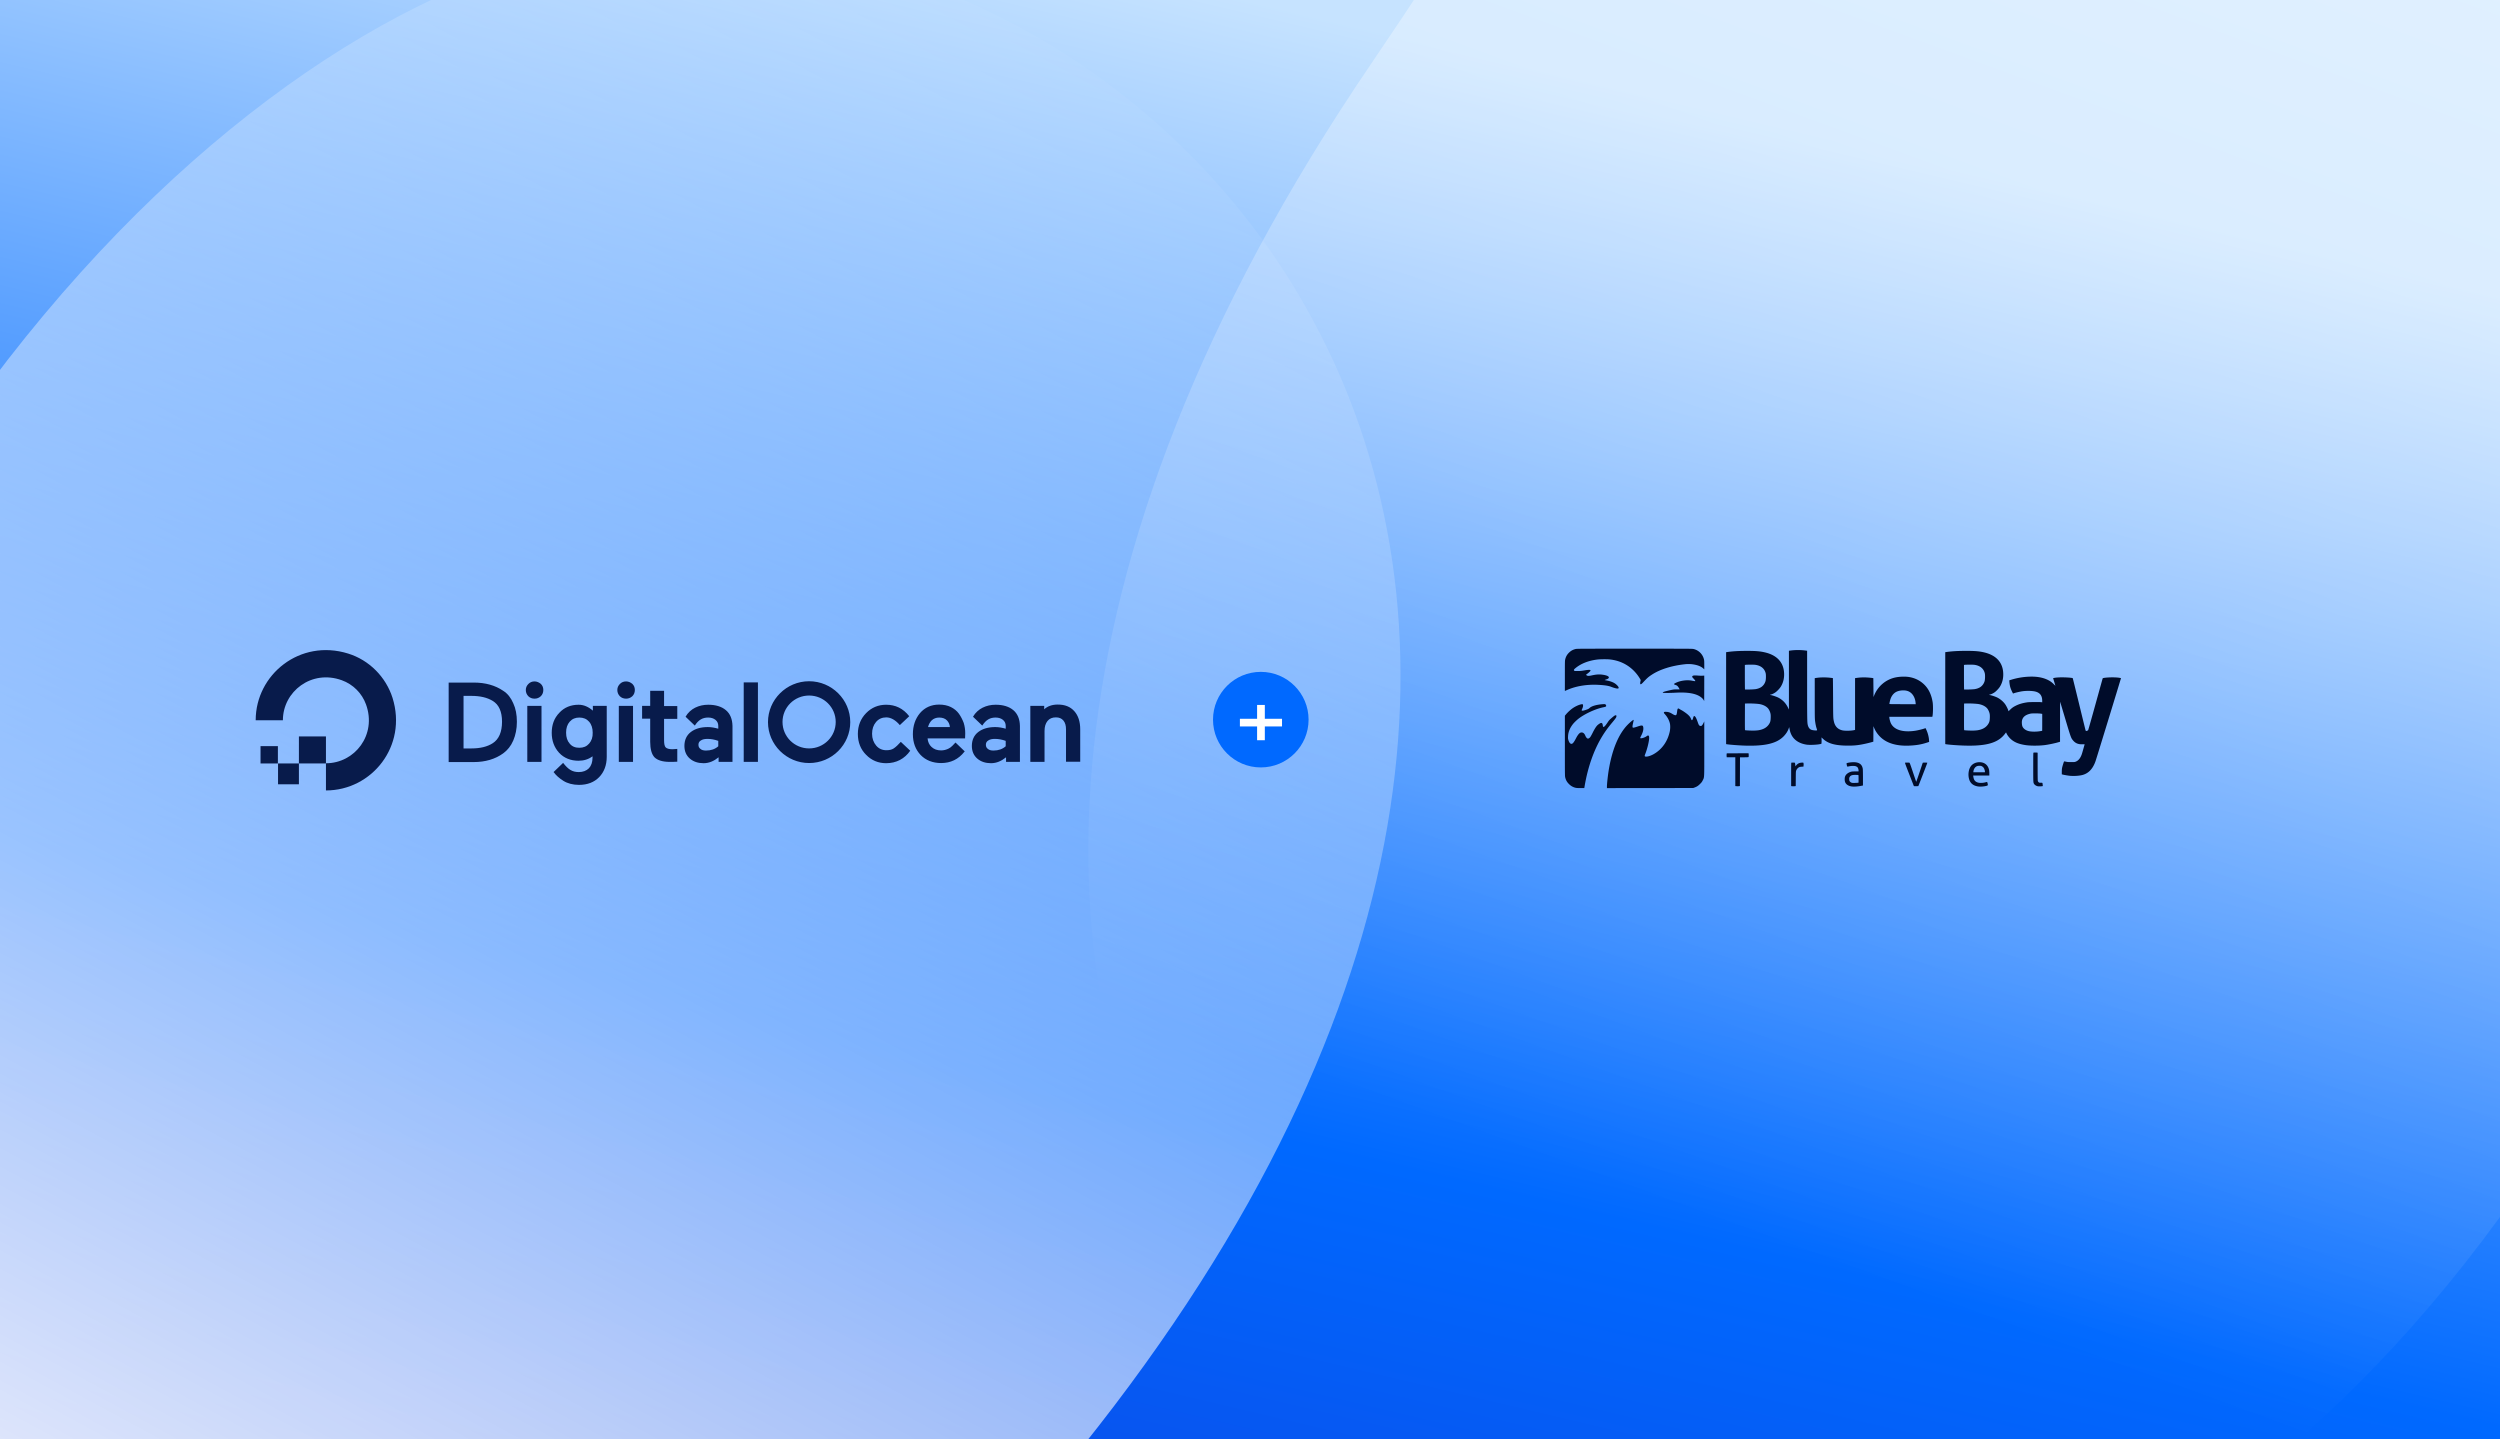<?xml version="1.0" encoding="utf-8"?>
<svg xmlns="http://www.w3.org/2000/svg" fill="none" height="608" width="1056">
  <rect width="100%" height="100%" fill="#333333" stroke="none"/>
  <g clip-path="url(#a)">
    <g clip-path="url(#b)">
      <path d="M0 0h1080.89v608H0z" fill="url(#c)" transform="translate(-12.444)"/>
      <path d="M268.982 1364.3c-96.769-207.49-138.058-365.903 173.209-734.987C762.062 250.031 504.436-45.393 263.735-23.971 122.024-11.354-106.406 187.253-162.599 560.72c-34.228 227.463 27.827 542.02 163.799 741.59 199.761 293.21 323.901 182.33 267.774 61.99z" fill="url(#d)"/>
      <path d="M679.123-750.661c122.21 203.91 181.855 363.093-100.013 777.686-289.659 426.049 8.121 703.516 254.417 655.56 145.006-28.239 359.613-257.874 377.573-649.62 10.94-238.598-86.91-556.81-248.759-748.339-237.779-281.391-354.09-153.544-283.208-35.282z" fill="url(#e)" opacity=".8"/>
      <circle cx="532.56" cy="303.979" fill="#0069FF" r="20.183"/>
      <path d="M541.525 306.85h-7.265v5.822h-3.261v-5.822h-7.266v-3.237h7.266v-5.846h3.261v5.846h7.265z" fill="#fff"/>
      <path clip-rule="evenodd" d="M137.682 333.886v-11.48c12.197 0 21.574-12.042 16.921-24.86-1.693-4.718-5.5-8.521-10.223-10.211-12.832-4.648-24.888 4.789-24.888 16.902H108c0-19.367 18.754-34.508 39.059-28.17 8.883 2.746 15.933 9.859 18.754 18.733 6.345 20.353-8.743 39.086-28.131 39.086" fill="#081B4B" fill-rule="evenodd"/>
      <path clip-rule="evenodd" d="M137.68 322.477h-11.421v-11.408h11.421zm-11.423 8.807h-8.813v-8.803h8.813z" fill="#081B4B" fill-rule="evenodd"/>
      <path clip-rule="evenodd" d="M117.452 322.482h-7.403v-7.324h7.332v7.324zm95.09-30.697c-3.349-2.289-7.536-3.469-12.421-3.469h-10.606v33.577h10.606c4.885 0 9.072-1.248 12.421-3.676 1.815-1.319 3.28-3.122 4.257-5.412s1.535-4.925 1.535-7.908-.488-5.62-1.535-7.84c-.977-2.289-2.373-4.093-4.257-5.272m-16.812 2.154h3.35c3.698 0 6.768.694 9.071 2.151 2.582 1.526 3.908 4.509 3.908 8.741 0 4.37-1.326 7.423-3.908 9.088-2.233 1.457-5.233 2.22-9.001 2.22h-3.35v-22.2zm30.069-6.108c-1.047 0-1.884.347-2.582 1.041-.698.693-1.116 1.526-1.116 2.566 0 1.041.348 1.874 1.046 2.637.698.693 1.605 1.04 2.652 1.04s1.884-.347 2.652-1.04c.697-.694 1.046-1.596 1.046-2.637s-.349-1.873-1.046-2.566c-.768-.625-1.675-1.041-2.652-1.041" fill="#081B4B" fill-rule="evenodd"/>
      <path d="M222.73 298.164h6.001v23.657h-6.001z" fill="#081B4B"/>
      <path clip-rule="evenodd" d="M250.423 300.178c-1.814-1.595-3.838-2.497-6.001-2.497-3.28 0-6.071 1.11-8.164 3.399-2.163 2.22-3.21 5.064-3.21 8.464 0 3.33 1.047 6.174 3.14 8.463 2.093 2.22 4.885 3.33 8.164 3.33 2.303 0 4.257-.624 5.932-1.873v.555c0 1.943-.558 3.469-1.535 4.51-1.047 1.04-2.513 1.595-4.257 1.595-2.791 0-4.466-1.11-6.629-3.885l-4.048 3.885.14.139q1.36 1.873 3.978 3.538c1.744 1.11 4.047 1.734 6.629 1.734 3.559 0 6.42-1.11 8.513-3.26 2.093-2.151 3.21-5.065 3.21-8.603v-21.506h-5.862zm-1.605 13.946c-1.047 1.18-2.373 1.735-4.117 1.735-1.745 0-3.071-.555-4.048-1.735-1.046-1.179-1.535-2.705-1.535-4.648s.489-3.468 1.535-4.648c1.047-1.179 2.373-1.734 4.048-1.734 1.744 0 3.07.555 4.117 1.734 1.046 1.18 1.535 2.775 1.535 4.648.07 1.943-.489 3.469-1.535 4.648" fill="#081B4B" fill-rule="evenodd"/>
      <path d="M261.386 298.164h6.001v23.657h-6.001z" fill="#081B4B"/>
      <path clip-rule="evenodd" d="M264.457 287.831c-1.047 0-1.884.347-2.582 1.041-.698.693-1.116 1.526-1.116 2.566 0 1.041.349 1.874 1.047 2.637.697.693 1.604 1.04 2.651 1.04s1.884-.347 2.652-1.04c.698-.694 1.047-1.596 1.047-2.637s-.349-1.873-1.047-2.566c-.768-.625-1.605-1.041-2.652-1.041m16.046 3.952h-5.862v6.382h-3.419v5.411h3.419v9.782c0 3.053.628 5.273 1.814 6.521 1.256 1.249 3.42 1.943 6.42 1.943.977 0 1.954 0 2.931-.07h.279v-5.411l-2.024.139c-1.395 0-2.372-.277-2.861-.763-.488-.486-.697-1.526-.697-3.122v-8.949h5.582v-5.411h-5.582zm33.641-3.539h6.001v33.577h-6.001zm66.358 25.116c-1.046 1.179-2.163 2.22-3 2.775s-1.884.763-3.071.763c-1.744 0-3.209-.625-4.326-1.943s-1.744-2.983-1.744-4.995q0-3.018 1.674-4.995c1.117-1.318 2.582-1.942 4.327-1.942 1.954 0 3.977 1.179 5.722 3.26l3.977-3.746c-2.582-3.33-5.861-4.856-9.769-4.856-3.28 0-6.141 1.179-8.444 3.538-2.302 2.359-3.489 5.273-3.489 8.811s1.187 6.521 3.489 8.81c2.303 2.359 5.164 3.538 8.444 3.538 4.326 0 7.815-1.873 10.188-5.272zm24.564-11.859c-.838-1.18-2.024-2.151-3.42-2.845-1.395-.693-3.07-1.04-4.954-1.04-3.35 0-6.071 1.248-8.095 3.607-2.023 2.428-3 5.411-3 8.88 0 3.608 1.116 6.521 3.279 8.811 2.164 2.22 5.094 3.399 8.653 3.399q6.072 0 9.839-4.787l.14-.139-3.908-3.746c-.349.416-.907.902-1.326 1.388-.558.555-1.116.971-1.744 1.248-.907.417-1.884.694-3.001.694-1.675 0-3-.485-4.047-1.457-.977-.902-1.535-2.081-1.675-3.607h15.84l.07-2.151q0-2.29-.628-4.37c-.558-1.457-1.186-2.706-2.023-3.885m-13.049 5.547c.28-1.11.838-2.081 1.536-2.775.837-.763 1.884-1.179 3.14-1.179q2.198 0 3.349 1.248c.698.763 1.117 1.665 1.187 2.775h-9.212zm36.01-7.08c-1.815-1.526-4.327-2.289-7.467-2.289-2.023 0-3.838.416-5.513 1.249-1.535.763-3.07 2.081-4.047 3.815l.07.07 3.838 3.677c1.605-2.498 3.349-3.4 5.652-3.4 1.256 0 2.303.347 3.071.972.767.624 1.186 1.456 1.186 2.566v1.18c-1.466-.417-2.931-.694-4.396-.694-3.001 0-5.374.694-7.188 2.081s-2.721 3.4-2.721 5.897c0 2.22.767 4.024 2.302 5.342s3.49 1.942 5.792 1.942c2.303 0 4.397-.901 6.35-2.497v1.942h5.862v-15.193c-.07-2.913-.977-5.133-2.791-6.66m-10.612 12.834c.698-.486 1.605-.694 2.861-.694 1.466 0 3.001.278 4.536.833v2.289c-1.326 1.179-3.07 1.804-5.164 1.804-1.046 0-1.814-.208-2.372-.694-.558-.416-.838-.971-.838-1.734 0-.764.28-1.388.977-1.804m36.361-12.421c-1.675-1.873-3.978-2.775-6.978-2.775-2.373 0-4.327.694-5.723 2.012v-1.457h-5.861v23.657h6.001v-13.042c0-1.804.419-3.192 1.256-4.232s2.024-1.526 3.559-1.526c1.326 0 2.372.416 3.14 1.318s1.117 2.15 1.117 3.746v13.667h6.001v-13.667q0-4.89-2.512-7.701m-147.164-.411c-1.815-1.526-4.327-2.289-7.467-2.289-2.024 0-3.838.416-5.513 1.248-1.535.764-3.07 2.082-4.047 3.816l.07.069 3.838 3.677c1.605-2.497 3.349-3.399 5.652-3.399 1.256 0 2.303.347 3.071.971.767.624 1.186 1.457 1.186 2.567v1.179c-1.466-.416-2.931-.693-4.396-.693-3.001 0-5.374.693-7.188 2.081s-2.721 3.399-2.721 5.897c0 2.22.767 4.023 2.302 5.341s3.49 1.943 5.792 1.943c2.303 0 4.396-.902 6.35-2.498v1.943h5.862V306.63c-.07-2.914-.977-5.134-2.791-6.66M296 312.804c.698-.486 1.605-.694 2.861-.694 1.466 0 3.001.278 4.536.833v2.289c-1.326 1.179-3.07 1.804-5.164 1.804-1.046 0-1.814-.208-2.372-.694-.558-.416-.838-.971-.838-1.734s.28-1.388.977-1.804m45.775 9.504c-9.56 0-17.376-7.77-17.376-17.274s7.816-17.275 17.376-17.275 17.375 7.77 17.375 17.275-7.745 17.274-17.375 17.274m-.004-28.514c-6.211 0-11.235 4.995-11.235 11.17s5.024 11.169 11.235 11.169 11.235-4.995 11.235-11.169-5.024-11.17-11.235-11.17" fill="#081B4B" fill-rule="evenodd"/>
      <path d="M665.423 332.738a5.67 5.67 0 0 1-2.525-1.398c-.948-.892-1.456-1.748-1.746-2.951-.145-.597-.15-1.041-.15-13.341v-12.725l.444-.535a16.3 16.3 0 0 1 2.58-2.436c1.237-.924 3.017-1.74 4.115-1.886.364-.048.387-.04.462.158.173.454.072 1.044-.325 1.876-.194.408-.215.506-.13.608.145.175.725.089 1.707-.25 1.018-.352 1.191-.441 1.62-.837.862-.794 2.964-1.389 5.547-1.571 1.022-.071 1.1-.049 1.327.388.271.522.092.679-1.033.906-3.399.686-8.013 2.817-10.686 4.936-.736.584-1.819 1.654-2.268 2.238-1.306 1.704-1.934 3.303-2.021 5.139-.04.864-.027.989.159 1.581.246.783.584 1.314.95 1.486.656.309 1.204-.24 2.234-2.233.901-1.744 1.619-2.506 2.359-2.506.707 0 1.237.459 1.606 1.393.237.602.66 1.108.993 1.19.303.077.737-.173 1.088-.626.162-.209.588-.968.943-1.689.715-1.442 1.343-2.48 1.879-3.102.354-.414 1.264-1.058 1.617-1.145.501-.125.754.173.845 1.003.088.79.307.857.899.268.218-.216.709-.866 1.092-1.445.661-.996.759-1.104 1.839-2.035 1.115-.958 1.391-1.122 1.774-1.051.221.042.224.462.007.934-.108.234-.713 1.033-1.441 1.899-2.016 2.402-3.231 4.075-4.581 6.307-3.38 5.591-5.86 12.656-7.229 20.586l-.177 1.022-1.596-.005c-1.327-.003-1.694-.029-2.178-.156zm13.344-.397c.002-1.322.434-5.181.852-7.591 1.456-8.397 4.125-14.708 7.853-18.564 1.083-1.122 2.453-2.237 2.585-2.107.024.025-.061.517-.191 1.095-.305 1.355-.359 1.824-.238 2.05.084.158.133.171.481.129.212-.024.948-.237 1.634-.472 1.873-.64 2.248-.579 2.381.394.13.954-.164 2.096-.903 3.513-.245.467-.411.877-.385.944.142.368 1.869-.122 2.729-.772.404-.307.639-.362.811-.19.207.206.266.603.205 1.382-.114 1.475-.868 4.428-1.597 6.259-.175.438-.294.85-.27.928.183.574 2.106.175 3.8-.79 3.505-1.996 5.909-5.387 6.797-9.59.235-1.11.251-2.582.039-3.432-.359-1.436-1.086-2.742-2.195-3.947-.377-.41-.434-.695-.167-.838.11-.058.428-.076.913-.054.843.043 1.472.252 2.333.777.718.44 1.079.607 1.394.649.473.063.631-.253.782-1.559.156-1.35.331-1.527 1.039-1.044.173.118.495.305.715.415.729.367 2.228 1.414 2.867 2.008.697.645 1.02 1.093 1.273 1.769.093.246.221.469.284.493.203.078.405-.23.566-.86.239-.925.454-1.084.875-.64.289.305.633 1.033 1.054 2.235.523 1.49.619 1.618 1.301 1.731.344.057.718-.342 1.152-1.23l.348-.712.003 11.494c.003 13.067.057 11.979-.669 13.446-.313.634-.467.835-1.146 1.507-.822.812-1.339 1.141-2.372 1.513l-.505.18-18.212.021-18.213.019v-.559zm103.573-.114c-1.511-.172-2.554-.827-2.959-1.86-.246-.631-.246-1.798 0-2.421.353-.887 1.289-1.623 2.492-1.959.402-.112.777-.139 1.843-.138l1.338.004v-.357c0-.475-.193-1.096-.428-1.372-.104-.123-.373-.306-.599-.407-.674-.3-2.356-.24-3.556.125-.176.053-.393-.448-.44-1.014l-.039-.47.367-.092c1.248-.313 2.932-.399 3.881-.201 1.524.319 2.35 1.17 2.596 2.675.046.274.08 1.909.08 3.772v3.287l-.888.167c-1.475.278-2.737.365-3.69.256zm2.502-1.608.214-.051v-1.573c0-1.399-.015-1.579-.129-1.623-.072-.027-.604-.052-1.184-.055-1.501-.008-2.116.232-2.5.979-.129.253-.155.422-.132.902.023.506.059.633.245.874q.34.441.946.602c.255.066 2.197.024 2.54-.055m50.476 1.548c-1.854-.35-3.011-1.308-3.522-2.915-.548-1.723-.349-3.887.486-5.287.753-1.263 2.19-2.011 3.862-2.012 2.09 0 3.574 1.182 4.026 3.212.075.339.124.916.124 1.484v.929h-6.828l.045.328c.196 1.425.591 2.061 1.552 2.499.842.382 2.339.392 3.672.024.317-.088.602-.131.637-.097.101.1.313 1.01.287 1.23-.02.159-.092.227-.335.31-1.025.355-2.937.496-4.006.295m3.114-6.228c0-.417-.226-1.148-.472-1.53a2.27 2.27 0 0 0-1.041-.844c-.408-.163-1.418-.117-1.884.082-.757.325-1.326 1.165-1.458 2.152l-.053.393h4.909zm22.431 6.191c-.591-.091-1.234-.439-1.538-.834-.501-.653-.489-.484-.489-7.229 0-5.497.013-6.112.122-6.154.158-.06 1.337-.058 1.565.002l.175.047v5.822c0 4.144.026 5.905.088 6.116.049.162.191.391.315.509.214.203.268.216.914.216.786 0 .721-.073.822.915l.051.494-.224.044c-.445.086-1.395.114-1.801.052m-127.537-.058-.33-.03v-12.171h-3.629l-.044-.482a4 4 0 0 1 .01-.829l.054-.347 4.587-.019 4.587-.02.048.174c.068.251.057 1.313-.015 1.425-.044.07-.535.101-1.841.115l-1.78.021-.02 6.06-.019 6.06-.407.049c-.409.049-.592.049-1.201-.006m23.469.001-.214-.032v-4.92c0-4.416.013-4.925.123-4.967.189-.072 1.299-.054 1.421.024.07.044.137.329.188.798l.08.73.287-.362c.632-.793 1.328-1.15 2.379-1.218.637-.04.639-.04.718.167.09.235.103.706.033 1.21l-.047.339-.598.008c-.345.005-.773.066-1.016.146-.566.186-1.151.765-1.402 1.39-.184.455-.186.494-.211 3.554l-.024 3.094-.287.047c-.305.051-1.079.047-1.431-.006zm51.832.007c-.114-.02-.223-.078-.243-.128l-1.916-4.901c-1.478-3.785-1.857-4.823-1.774-4.875.118-.074 1.565-.09 1.828-.021.149.039.341.555 1.503 4.027.733 2.189 1.355 4.007 1.382 4.036.028.031.66-1.764 1.406-3.989l1.354-4.044.25-.047c.29-.054 1.62-.013 1.686.051.032.033-3.698 9.699-3.803 9.849-.031.043-1.459.079-1.674.04zm66.135-4.348c-.899-.058-2.626-.337-3.473-.561l-.388-.102.003-1.074c.002-.72.049-1.289.142-1.728.134-.638.685-2.412.808-2.6.047-.071.241-.055.834.075.641.139 1.016.169 2.208.167 1.299-.002 1.477-.018 1.868-.172 1.213-.478 2.063-1.555 2.657-3.368.147-.448 1.138-3.939 1.138-4.007l-.95.023c-1.786.056-2.959-.437-3.99-1.676-.816-.979-.927-1.287-3.245-9.06-1.175-3.94-2.154-7.182-2.173-7.201-.02-.02-.036 3.767-.036 8.414v8.452l-.505.154c-1.498.461-4.453 1.08-6.085 1.275-2.44.293-5.895.292-7.91-.003-3.148-.461-5.129-1.332-6.693-2.945-.633-.654-1.266-1.576-1.478-2.159l-.137-.251c-.025 0-.232.26-.461.577-.228.318-.739.889-1.135 1.27-2.951 2.836-7.715 3.942-15.941 3.702-2.903-.084-6.49-.348-7.891-.58l-.253-.042V275.48l.601-.084c2.306-.326 4.879-.47 8.359-.47 3.608 0 5.49.165 7.561.666 4.735 1.143 7.449 3.886 7.91 7.99.275 2.465-.216 4.75-1.42 6.602-.415.635-1.369 1.652-2.024 2.153-.581.444-1.491.903-2.032 1.023-.228.051-.414.117-.414.148s.181.078.401.107c.607.079 2.385.686 3.106 1.059 1.257.65 2.464 1.681 3.244 2.771.465.65 1.19 2.082 1.33 2.627l.095.367.703-.677c.828-.794 1.352-1.162 2.419-1.694 1.377-.686 2.844-1.113 4.879-1.416.762-.113 5.322-.147 5.916-.044l.33.057-.002-.676c-.005-2.124-.94-3.375-2.898-3.873-1.314-.334-3.67-.384-5.528-.12-.897.129-2.738.557-3.471.806l-.44.151-.31-.613c-.426-.84-.74-1.644-.922-2.361-.151-.588-.319-1.839-.319-2.361v-.259l.913-.279a29.5 29.5 0 0 1 7.738-1.264c3.61-.111 6.544.578 8.775 2.058.338.224.932.725 1.32 1.114l.707.706-.145-.506-.485-1.623-.339-1.118.437-.092c.909-.193 2.512-.276 4.393-.227 1.724.045 3.334.203 3.46.339.029.031 1.227 4.884 2.662 10.784 1.434 5.899 2.661 10.903 2.727 11.121.101.337.145.394.311.394.294 0 .705-.197.834-.399.064-.099 1.449-5.003 3.08-10.896 1.63-5.893 2.993-10.789 3.025-10.876.049-.128.172-.179.593-.248 1.707-.279 4.843-.305 6.384-.052.403.066.749.136.769.156.039.038-10.332 33.87-10.747 35.059-1.123 3.216-2.919 5.132-5.468 5.833-1.239.341-3.228.496-4.934.384zm-13.054-18.882.912-.156c.012 0 .02-1.61.02-3.577v-3.577l-.679-.104c-.424-.065-1.291-.102-2.308-.097-1.491.006-1.692.022-2.369.204-1.874.498-2.884 1.395-3.183 2.817-.137.656-.057 1.878.162 2.445.351.915 1.369 1.691 2.632 2.011 1.153.292 3.25.306 4.813.034m-26.65-.35q3.297-.43 4.707-2.572c.553-.842.697-1.366.742-2.716.03-.868.009-1.275-.091-1.773-.157-.775-.607-1.735-1.059-2.252-.733-.839-1.96-1.471-3.404-1.755-.919-.18-3.349-.318-5.045-.287l-1.279.023-.02 5.611c-.016 4.448 0 5.617.079 5.646.205.075 1.862.17 3.138.18.813.007 1.686-.036 2.234-.107zm-.896-17.415c.851-.156 1.314-.308 1.982-.65 1.015-.522 1.845-1.573 2.17-2.747.194-.697.242-2.473.088-3.2-.395-1.856-1.749-3.118-3.828-3.567-.642-.138-1.025-.164-2.504-.167-.959-.002-1.911.024-2.113.058l-.369.063v5.147c0 2.832.026 5.175.059 5.209.101.105 3.799-.013 4.517-.144zm-97.286 23.854c-2.442-.076-6.228-.37-7.507-.58l-.253-.043v-38.831l.6-.084c2.306-.326 4.88-.47 8.359-.47 3.608 0 5.49.165 7.561.666 4.736 1.143 7.45 3.885 7.91 7.99.276 2.465-.215 4.749-1.42 6.601-.414.636-1.369 1.653-2.023 2.154-.581.444-1.492.903-2.032 1.023-.229.05-.415.117-.415.148s.181.078.402.107c.607.079 2.384.686 3.105 1.059 1.81.935 3.147 2.312 4.067 4.188l.416.848v-24.843l.691-.087a24.4 24.4 0 0 1 6.312 0l.679.089v14.434c0 14.478.021 15.82.276 16.915.231.994.744 1.712 1.434 2.008.596.254 2.193.416 2.459.249.076-.047.045-.215-.132-.733-.284-.835-.509-1.902-.682-3.23-.117-.91-.134-1.957-.135-9.542l-.002-8.518.543-.089c1.717-.284 4.175-.308 6.168-.062l.944.112c.03 0 .067 3.722.087 8.269.036 8.564.042 8.757.375 10.172q.71 3.035 3.64 3.66c1.147.245 3.823.174 4.983-.134l.291-.078v-21.865l.64-.09a22.3 22.3 0 0 1 4.558-.174c.79.054 1.679.138 1.978.188l.543.091.039 3.991.039 3.991.186-.484c1.569-4.068 5.032-7.003 9.244-7.835 1.808-.357 4.107-.409 5.699-.13q3.79.664 6.4 3.285c1.841 1.847 2.98 4.294 3.46 7.436.212 1.388.153 4.845-.1 5.878l-.042.173h-18.193l.037.406c.061.668.384 1.814.676 2.401 1.374 2.764 5.124 3.884 10.32 3.085 1.001-.154 2.763-.578 3.62-.868l.671-.228.31.666c.643 1.383 1.07 3.018 1.155 4.411l.046.751-.961.309c-2.342.756-4.309 1.098-7.151 1.244-5.559.287-9.828-.979-12.586-3.734-1.16-1.16-2.032-2.472-2.609-3.926l-.217-.547-.023 3.274-.023 3.274-.893.258c-.491.143-1.485.391-2.211.553-2.954.662-4.685.861-7.488.864-5.388.005-8.489-.83-10.654-2.867l-.653-.614.039.835a11 11 0 0 1-.015 1.347l-.055.513-.323.087c-1.252.338-4.586.49-5.988.275-3.11-.479-5.41-2.039-6.467-4.385-.319-.707-.474-1.212-.668-2.167l-.173-.853-.168.5c-.426 1.271-1.257 2.529-2.386 3.616-2.973 2.859-7.848 3.963-16.323 3.699zm5.625-6.438q3.297-.43 4.706-2.572c.554-.841.697-1.365.743-2.716.029-.867.008-1.274-.091-1.772-.157-.775-.607-1.735-1.06-2.253-.732-.838-1.959-1.47-3.404-1.754-.919-.18-3.349-.318-5.044-.287l-1.28.022-.019 5.611c-.016 4.448 0 5.618.078 5.647.206.074 1.862.17 3.138.18.813.006 1.686-.036 2.235-.107zm66.653-11.622c-.225-2.468-1.488-4.354-3.343-4.988-1.531-.524-3.881-.277-5.151.538-.945.607-1.663 1.564-2.095 2.793-.201.569-.475 1.793-.475 2.123 0 .076 1.163.095 5.558.095h5.559l-.051-.561zm-67.547-5.792c.85-.156 1.313-.308 1.981-.651 1.015-.522 1.846-1.572 2.17-2.747.195-.697.242-2.473.088-3.199-.395-1.857-1.749-3.118-3.828-3.568-.641-.137-1.025-.163-2.504-.167-.959-.001-1.911.025-2.113.059l-.369.063v5.147c0 2.831.026 5.175.059 5.209.101.105 3.799-.013 4.517-.145zm-21.926 4.724c-.465-.946-1.803-1.92-3.36-2.451-2.128-.725-4.819-.968-8.52-.772-2.211.117-4.906.145-5.235.052-.475-.131-.154-.331 1.077-.666a47 47 0 0 1 2.138-.505c1.166-.246 1.411-.274 2.503-.274h1.209l-.246-.442c-.508-.912-.839-1.218-1.564-1.45-.824-.264-.772-.425.299-.931 1.905-.898 4.574-1.252 6.598-.872 1.309.245 1.506.264 1.506.139-.001-.167-.238-.486-.799-1.073-.523-.547-.58-.665-.444-.917.187-.35.78-.407 2.719-.261.576.044 1.326.054 1.667.023l.642-.039c.011.01.011 2.437 0 5.395l-.02 5.379-.165-.335zM661 285.504c0-6.046.008-6.404.152-6.998.276-1.14.764-2.004 1.601-2.828.791-.778 1.614-1.24 2.707-1.518.601-.152.86-.154 24.982-.154 24.094 0 24.383.002 24.988.154a5.89 5.89 0 0 1 4.3 4.273c.134.526.155.868.155 2.463v1.854l-.329-.316c-.723-.694-1.862-1.254-3.194-1.568-1.642-.388-3.133-.469-4.894-.265-5.562.643-10.348 2.172-13.733 4.385-1.462.957-1.895 1.341-3.853 3.422-.945 1.004-1.261.794-.958-.633l.114-.533-.244-.431c-.741-1.301-1.828-2.686-2.941-3.751-2.701-2.58-5.978-4.082-9.844-4.512-1.196-.133-4.023-.113-5.271.036-3.747.449-6.987 1.727-9.296 3.667-.638.536-.752.775-.493 1.031.159.157.235.165 1.466.16 1.083-.004 1.537-.045 2.755-.251 2.051-.345 2.772-.321 2.65.088-.09.298-.896 1.031-1.807 1.642-.094.064.114.344.332.446.354.167.99.154 1.849-.037 1.896-.423 3.074-.525 4.363-.379 2.194.248 3.359.815 2.949 1.435-.173.264-.426.405-1.145.645-.519.174-.604.222-.448.258l1.042.207c1.446.283 2.743.811 3.508 1.429 1.105.894 1.562 1.7 1.069 1.886-.375.141-1.565-.138-2.994-.702-1.144-.453-2.855-.71-5.577-.838-4.772-.226-9.361.546-13.049 2.195l-.912.407z" fill="#000C2A"/>
    </g>
  </g>
  <defs>
    <linearGradient gradientUnits="userSpaceOnUse" id="c" x1="540.445" x2="346.944" y1="0" y2="818">
      <stop stop-color="#C6E3FF"/>
      <stop offset=".554" stop-color="#0069FF"/>
      <stop offset="1" stop-color="#1433D6"/>
    </linearGradient>
    <linearGradient gradientUnits="userSpaceOnUse" id="d" x1="-76.826" x2="422.092" y1="898.851" y2="-22.493">
      <stop offset=".16" stop-color="#fff"/>
      <stop offset="1" stop-color="#fff" stop-opacity="0"/>
    </linearGradient>
    <linearGradient gradientUnits="userSpaceOnUse" id="e" x1="1091.3" x2="656.12" y1="-699.359" y2="491.459">
      <stop offset=".16" stop-color="#fff"/>
      <stop offset="1" stop-color="#fff" stop-opacity="0"/>
    </linearGradient>
    <clipPath id="a">
      <path d="M0 0h1056v608H0z" fill="#fff"/>
    </clipPath>
    <clipPath id="b">
      <path d="M-12.444 0h1080.89v608H-12.444z" fill="#fff"/>
    </clipPath>
  </defs>
</svg>